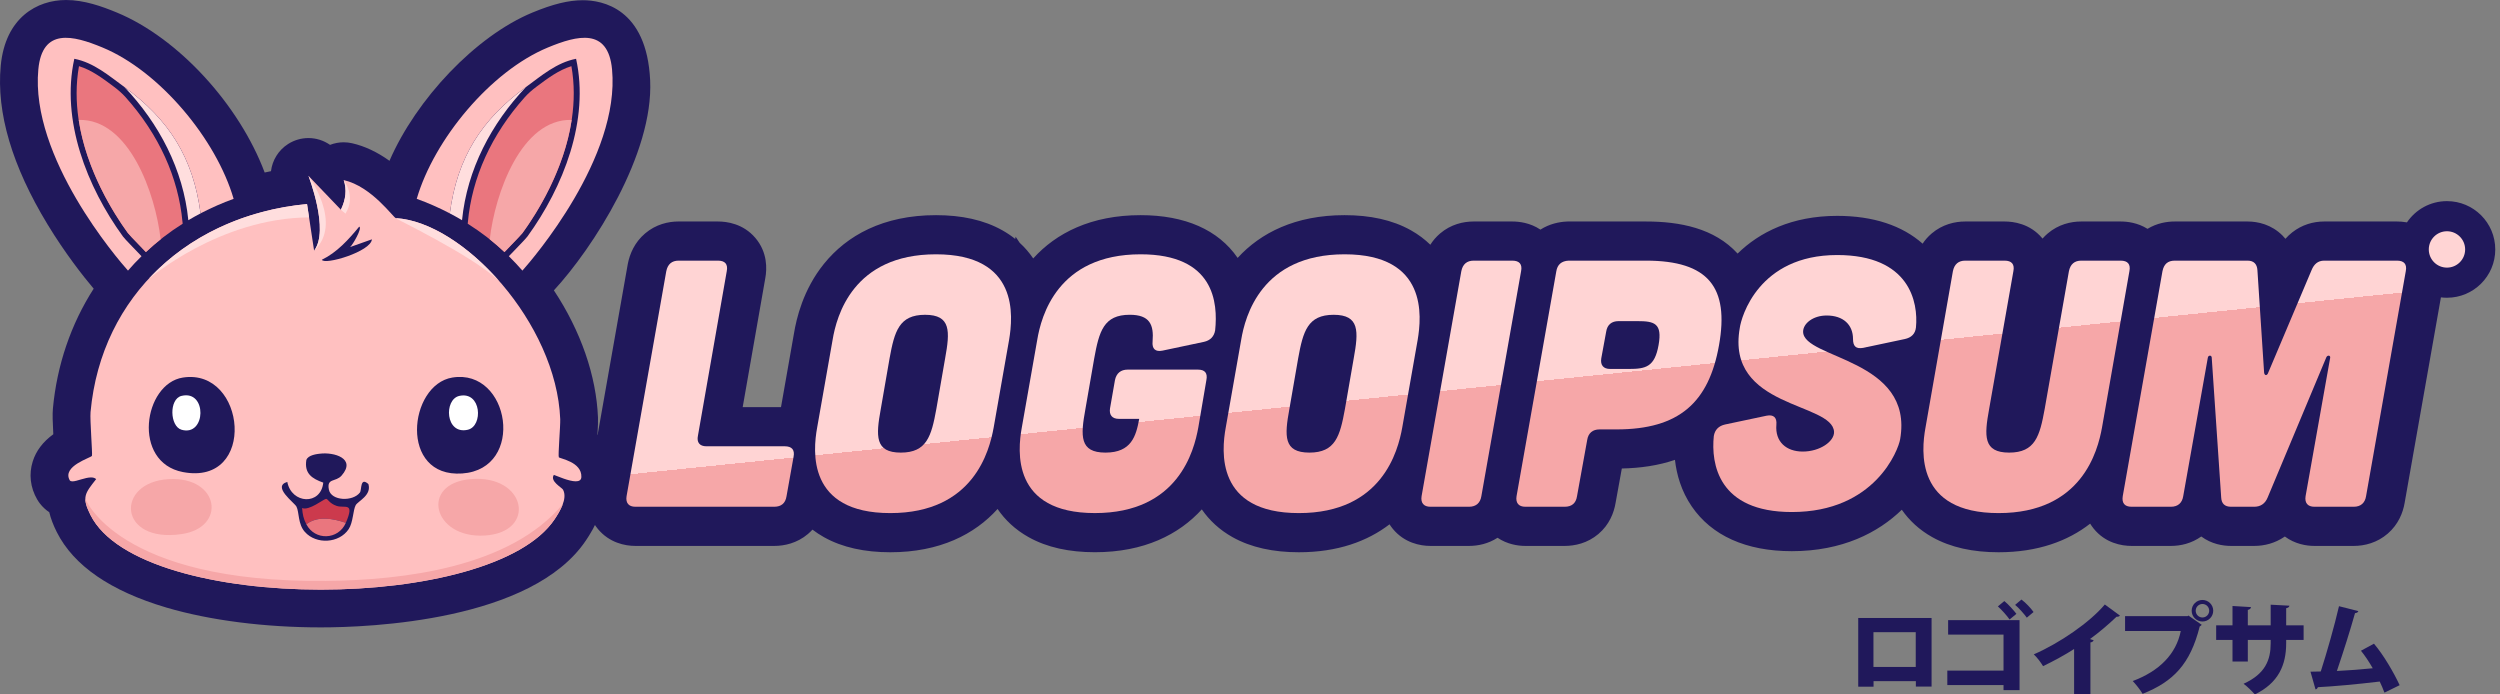 <?xml version="1.0" encoding="UTF-8"?>
<svg xmlns="http://www.w3.org/2000/svg" width="144" height="40" viewBox="0 0 144 40" fill="none">
  <rect x="0" y="0" width="144" height="40" fill="#808080" stroke="none"/>
  <path fill-rule="evenodd" clip-rule="evenodd" d="M0.042 3.792C0.304 0.997 2.154 0.001 3.797 0.001L3.797 0C4.847 0 5.872 0.366 6.737 0.725C10.272 2.188 13.781 6.035 15.245 9.937C15.366 9.91 15.487 9.885 15.608 9.86C15.686 9.234 16.035 8.651 16.595 8.294C16.946 8.071 17.351 7.952 17.766 7.952C18.212 7.952 18.648 8.092 19.01 8.344C19.259 8.247 19.526 8.196 19.797 8.196C19.959 8.196 20.121 8.215 20.278 8.25C21.002 8.414 21.724 8.753 22.434 9.263C23.98 5.7 27.404 2.075 30.664 0.725C31.854 0.232 32.751 0.013 33.573 0.013C34.673 0.013 37.252 0.462 37.449 4.623C37.65 8.872 34.156 14.287 31.904 16.725C33.453 19.068 34.349 21.642 34.444 24.059C34.453 24.28 34.44 24.573 34.414 25.027C35.261 25.655 35.699 26.533 35.663 27.552C35.633 28.374 35.214 29.089 34.551 29.508C34.34 30.245 33.944 30.836 33.753 31.123C30.638 35.776 21.276 36.138 18.481 36.138C15.239 36.138 12.08 35.732 9.586 34.996C6.365 34.044 4.24 32.58 3.269 30.644C3.066 30.239 2.923 29.862 2.838 29.505C2.636 29.37 2.457 29.204 2.306 29.011C2.245 28.933 2.188 28.849 2.138 28.761C1.743 28.08 1.655 27.303 1.887 26.573C2.079 25.968 2.476 25.445 3.07 25.013C3.034 24.326 3.018 23.863 3.047 23.54C3.276 21.042 4.084 18.67 5.396 16.628C4.783 15.903 3.738 14.571 2.737 12.922C0.695 9.558 -0.212 6.487 0.042 3.792Z" fill="#20185B"></path>
  <path d="M33.487 27.475C33.519 26.595 32.231 26.418 32.188 26.337C32.136 26.241 32.284 24.525 32.269 24.144C32.053 18.627 26.697 12.8 22.804 12.566C22.671 12.559 21.423 10.74 19.798 10.373C19.987 10.924 19.918 11.494 19.636 12.079L17.767 10.129C17.767 10.129 18.995 13.274 18.092 14.435L17.686 11.754C11.036 12.373 5.837 16.94 5.215 23.738C5.174 24.181 5.335 26.136 5.296 26.256C5.261 26.363 3.542 26.843 4.021 27.671C4.053 27.711 4.105 27.727 4.172 27.727C4.427 27.727 4.897 27.5 5.242 27.5C5.36 27.5 5.463 27.526 5.539 27.597C4.888 28.428 4.692 28.627 5.214 29.668C6.654 32.54 12.542 33.962 18.481 33.962C24.287 33.962 30.142 32.603 31.944 29.912C32.234 29.478 32.706 28.724 32.431 28.206C32.366 28.082 31.654 27.718 31.903 27.353C32.118 27.428 32.764 27.724 33.162 27.724C33.349 27.724 33.481 27.659 33.487 27.475Z" fill="#FFC0C0"></path>
  <path d="M27.11 27.597C30.326 27.322 30.943 30.663 27.922 30.847C24.929 31.029 24.162 27.849 27.11 27.597Z" fill="#F6A7A8"></path>
  <path d="M9.723 27.597C12.638 27.434 13.08 30.385 10.455 30.765C6.78 31.298 6.636 27.769 9.723 27.597Z" fill="#F6A7A8"></path>
  <path d="M20.691 13.054C20.889 13.123 20.302 14.133 20.163 14.232L21.422 13.785C21.374 14.489 18.691 15.284 18.538 14.963C19.412 14.538 20.08 13.797 20.691 13.054Z" fill="#20185B"></path>
  <path d="M26.054 21.747C29.376 21.203 30.295 27.017 26.622 27.272C22.971 27.525 23.524 22.161 26.054 21.747Z" fill="#20185B"></path>
  <path d="M26.46 22.803C27.734 22.522 27.844 24.543 26.947 24.753C25.644 25.059 25.554 23.003 26.46 22.803Z" fill="white"></path>
  <path d="M10.536 21.747C14.188 21.181 14.821 28.01 10.536 27.191C7.588 26.627 8.264 22.099 10.536 21.747Z" fill="#20185B"></path>
  <path d="M10.455 22.803C11.944 22.438 11.873 25.167 10.455 24.753C9.78 24.556 9.727 22.982 10.455 22.803Z" fill="white"></path>
  <path d="M18.416 26.134C19.227 26.027 20.542 26.405 19.676 27.393C19.333 27.785 18.806 27.515 18.945 28.206C19.076 28.857 20.327 28.906 20.732 28.368C20.843 28.221 20.731 27.446 21.22 27.881C21.417 28.532 20.619 28.862 20.488 29.099C20.331 29.386 20.346 30.084 20.082 30.48C19.538 31.297 18.218 31.373 17.564 30.643C17.15 30.181 17.243 29.509 17.076 29.18C16.963 28.957 15.648 28.021 16.548 27.758C16.793 29.036 18.487 29.122 18.62 27.799C17.965 27.567 17.524 27.272 17.645 26.499C17.742 26.199 18.295 26.15 18.416 26.133V26.134Z" fill="#20185B"></path>
  <path d="M19.92 30.115C19.178 29.867 18.317 29.693 17.645 30.197C17.475 29.866 17.429 29.627 17.401 29.262C17.791 29.441 18.657 28.734 18.782 28.734C18.892 28.734 18.96 28.994 19.392 29.14C19.857 29.297 20.453 28.876 19.92 30.115Z" fill="#CC3A4D"></path>
  <path d="M19.92 30.115C19.494 31.106 18.137 31.153 17.645 30.196C18.317 29.693 19.178 29.867 19.92 30.115Z" fill="#EA767E"></path>
  <path d="M18.092 14.435C19.78 12.876 17.767 10.129 17.767 10.129C17.767 10.129 18.994 13.274 18.092 14.435Z" fill="#FFDEDE"></path>
  <path d="M19.9 12.305C20.534 11.299 19.797 10.373 19.797 10.373C19.986 10.924 19.917 11.494 19.635 12.079C19.635 12.079 19.789 12.22 19.9 12.305Z" fill="#FFDEDE"></path>
  <path d="M17.802 12.522L17.685 11.754C14.064 12.091 10.874 13.601 8.618 16.004L8.608 16.038C8.608 16.038 12.646 12.555 17.802 12.522Z" fill="#FFDEDE"></path>
  <path d="M22.804 12.566C22.671 12.558 27.143 14.666 28.749 16.185C26.925 14.112 24.693 12.68 22.804 12.566Z" fill="#FFDEDE"></path>
  <path d="M18.761 33.46C6.771 33.575 4.917 28.734 4.917 28.734V28.787C4.928 29.016 5.022 29.285 5.214 29.668C6.654 32.54 12.542 33.962 18.481 33.962C24.287 33.962 30.142 32.603 31.944 29.912C32.097 29.682 32.299 29.363 32.417 29.036C29.396 32.676 23.255 33.422 18.761 33.46Z" fill="#F6A7A8"></path>
  <path d="M7.974 14.07C8.125 14.226 8.273 14.38 8.401 14.516C9.049 13.912 9.758 13.367 10.521 12.886L10.513 12.8C10.278 10.224 9.15 7.746 7.24 5.606C7.04 5.381 6.812 5.183 6.571 5.003C6.57 5.002 6.569 5.001 6.567 5C5.908 4.507 5.281 4.037 4.549 3.811C3.814 7.959 6.255 11.892 7.364 13.419C7.424 13.503 7.729 13.817 7.973 14.07L7.974 14.07Z" fill="#EA767E"></path>
  <path d="M11.61 12.261L11.551 12.282C11.121 9.073 9.728 6.879 7.164 5.011C9.162 7.115 10.561 9.771 10.848 12.684C11.097 12.536 11.351 12.396 11.61 12.261Z" fill="#FFDEDE"></path>
  <path d="M8.152 14.758C7.781 14.364 7.197 13.78 7.083 13.623C5.011 10.769 3.499 6.925 4.28 3.386C5.401 3.604 6.267 4.357 7.164 5.011C9.728 6.879 11.121 9.073 11.551 12.282L11.61 12.261C12.2 11.956 12.816 11.685 13.457 11.453C12.456 8.019 9.198 4.099 5.905 2.736C4.198 2.029 2.435 1.589 2.208 3.995C1.731 9.065 6.782 14.931 7.372 15.587C7.62 15.3 7.88 15.024 8.152 14.758Z" fill="#FFC0C0"></path>
  <path d="M7.974 14.07C8.126 14.227 8.277 14.384 8.405 14.521C8.678 14.266 8.957 14.018 9.251 13.784C8.956 11.158 7.437 6.827 4.534 6.907C4.975 9.809 6.538 12.282 7.364 13.419C7.425 13.503 7.729 13.817 7.974 14.07Z" fill="#F6A7A8"></path>
  <path d="M8.152 14.758C7.882 14.472 7.502 14.087 7.269 13.836C7.502 14.086 7.882 14.472 8.152 14.758Z" fill="#F6A7A8"></path>
  <path d="M4.196 6.934L4.197 6.935L4.196 6.934Z" fill="#F6A7A8"></path>
  <path d="M6.162 12.216C6.13 12.161 6.097 12.106 6.064 12.051C6.096 12.106 6.13 12.161 6.162 12.216Z" fill="#F6A7A8"></path>
  <path d="M7.083 13.623C7.097 13.643 7.121 13.671 7.15 13.704C7.121 13.671 7.098 13.643 7.083 13.623Z" fill="#F6A7A8"></path>
  <path d="M7.169 13.726C7.195 13.755 7.224 13.787 7.257 13.823C7.223 13.787 7.195 13.755 7.169 13.726Z" fill="#F6A7A8"></path>
  <path d="M6.625 12.957C6.584 12.895 6.544 12.832 6.504 12.77C6.544 12.832 6.584 12.895 6.625 12.957Z" fill="#F6A7A8"></path>
  <path d="M29.488 14.07C29.337 14.226 29.189 14.38 29.061 14.516C28.413 13.912 27.704 13.367 26.941 12.886L26.949 12.8C27.183 10.224 28.312 7.746 30.221 5.606C30.422 5.381 30.65 5.183 30.891 5.003C30.892 5.002 30.893 5.001 30.895 5C31.553 4.507 32.181 4.037 32.913 3.811C33.648 7.959 31.206 11.892 30.098 13.419C30.037 13.503 29.733 13.817 29.488 14.07L29.488 14.07Z" fill="#EA767E"></path>
  <path d="M25.852 12.261L25.91 12.282C26.341 9.073 27.733 6.879 30.298 5.011C28.299 7.115 26.901 9.771 26.613 12.684C26.365 12.536 26.111 12.396 25.852 12.261Z" fill="#FFDEDE"></path>
  <path d="M29.31 14.758C29.681 14.364 30.265 13.78 30.379 13.623C32.45 10.769 33.963 6.925 33.182 3.386C32.06 3.604 31.195 4.357 30.298 5.011C27.733 6.879 26.341 9.073 25.91 12.282L25.852 12.261C25.262 11.956 24.646 11.685 24.004 11.453C25.006 8.019 28.264 4.099 31.557 2.736C33.264 2.029 35.027 1.589 35.254 3.995C35.73 9.065 30.68 14.931 30.09 15.587C29.841 15.3 29.581 15.024 29.31 14.758Z" fill="#FFC0C0"></path>
  <path d="M29.488 14.07C29.336 14.227 29.185 14.384 29.056 14.521C28.784 14.266 28.505 14.018 28.211 13.784C28.506 11.158 30.025 6.827 32.928 6.907C32.487 9.809 30.923 12.282 30.098 13.419C30.037 13.503 29.733 13.817 29.488 14.07Z" fill="#F6A7A8"></path>
  <path d="M29.31 14.758C29.579 14.472 29.959 14.087 30.193 13.836C29.96 14.086 29.579 14.472 29.31 14.758Z" fill="#F6A7A8"></path>
  <path d="M33.266 6.934L33.265 6.935L33.266 6.934Z" fill="#F6A7A8"></path>
  <path d="M31.299 12.216C31.332 12.161 31.365 12.106 31.397 12.051C31.365 12.106 31.332 12.161 31.299 12.216Z" fill="#F6A7A8"></path>
  <path d="M30.379 13.623C30.364 13.643 30.341 13.671 30.312 13.704C30.341 13.671 30.364 13.643 30.379 13.623Z" fill="#F6A7A8"></path>
  <path d="M30.293 13.726C30.267 13.755 30.238 13.787 30.204 13.823C30.238 13.787 30.267 13.755 30.293 13.726Z" fill="#F6A7A8"></path>
  <path d="M30.837 12.957C30.878 12.895 30.918 12.832 30.958 12.77C30.918 12.832 30.878 12.895 30.837 12.957Z" fill="#F6A7A8"></path>
  <path d="M111.259 35.596V39.547H110.353V39.234H107.916V39.553H107.034V35.596H111.259L111.259 35.596ZM110.347 38.416V36.414H107.911V38.416H110.347Z" fill="#20185B"></path>
  <path d="M116.326 35.718V39.751H115.403V39.46H112.165V38.625H115.403V36.553H112.212V35.718H116.326ZM115.45 34.621C115.688 34.813 115.989 35.155 116.146 35.358L115.751 35.683C115.618 35.48 115.275 35.103 115.078 34.928L115.45 34.621ZM116.436 34.534C116.686 34.72 116.976 35.027 117.132 35.253L116.744 35.578C116.605 35.381 116.28 35.01 116.071 34.841L116.436 34.534Z" fill="#20185B"></path>
  <path d="M119.467 37.383C118.997 37.691 118.243 38.103 117.68 38.37C117.564 38.172 117.326 37.853 117.146 37.691C118.626 37.047 120.367 35.857 121.237 34.819L122.108 35.457C122.072 35.503 122.009 35.532 121.91 35.526C121.458 35.961 120.93 36.408 120.384 36.809L120.593 36.878C120.576 36.936 120.518 36.989 120.408 37.006V39.989H119.468V37.383H119.467Z" fill="#20185B"></path>
  <path d="M122.404 35.491H126.002L126.054 35.456L126.82 35.99C126.791 36.025 126.751 36.06 126.704 36.083C126.159 38.253 125.189 39.257 123.414 39.965C123.286 39.744 123.025 39.414 122.845 39.228C124.366 38.659 125.346 37.684 125.613 36.344H122.404V35.491ZM126.861 34.557C127.203 34.557 127.482 34.836 127.482 35.178C127.482 35.52 127.203 35.799 126.861 35.799C126.518 35.799 126.24 35.52 126.24 35.178C126.24 34.824 126.53 34.557 126.861 34.557ZM127.25 35.178C127.25 34.963 127.076 34.789 126.861 34.789C126.646 34.789 126.472 34.963 126.472 35.178C126.472 35.392 126.646 35.567 126.861 35.567C127.087 35.567 127.25 35.381 127.25 35.178Z" fill="#20185B"></path>
  <path d="M132.688 36.861H131.684V37.047C131.684 38.306 131.243 39.333 129.88 40C129.717 39.814 129.45 39.547 129.23 39.385C130.495 38.811 130.791 37.998 130.791 37.052V36.861H129.474V38.103H128.592V36.861H127.651V36.019H128.592V34.905L129.659 34.969C129.653 35.033 129.595 35.108 129.474 35.132V36.02H130.791V34.83L131.87 34.888C131.864 34.958 131.806 35.01 131.684 35.033V36.02H132.688V36.861V36.861Z" fill="#20185B"></path>
  <path d="M137.344 39.896C137.251 39.652 137.164 39.443 137.071 39.257C135.777 39.414 134.355 39.541 133.508 39.582C133.491 39.646 133.439 39.704 133.374 39.71L133.084 38.689C133.253 38.689 133.456 38.683 133.676 38.677C134.018 37.615 134.477 36.002 134.726 34.917L135.841 35.201C135.823 35.265 135.748 35.311 135.649 35.317C135.388 36.252 134.976 37.557 134.605 38.648C135.156 38.625 136.136 38.55 136.67 38.492C136.455 38.114 136.217 37.761 135.991 37.482L136.74 37.076C137.303 37.737 137.895 38.764 138.219 39.467L137.344 39.896L137.344 39.896Z" fill="#20185B"></path>
  <path fill-rule="evenodd" clip-rule="evenodd" d="M140.945 17.15C142.482 17.15 143.727 15.905 143.727 14.368C143.727 12.831 142.482 11.585 140.945 11.585C139.986 11.585 139.14 12.071 138.64 12.809C138.42 12.769 138.223 12.758 138.067 12.758H133.875C133.241 12.758 132.59 12.946 132.032 13.385C131.884 13.502 131.754 13.626 131.641 13.754C131.588 13.689 131.53 13.625 131.468 13.563C130.84 12.935 130.062 12.758 129.46 12.758H125.267C124.8 12.758 124.232 12.856 123.697 13.181C123.123 12.822 122.517 12.758 122.148 12.758H119.879C119.284 12.758 118.567 12.922 117.95 13.447C117.839 13.541 117.74 13.64 117.65 13.742C117.64 13.73 117.629 13.717 117.619 13.705C116.916 12.877 115.968 12.758 115.464 12.758H113.196C112.601 12.758 111.884 12.922 111.266 13.447C111.053 13.629 110.881 13.828 110.743 14.035C109.569 12.997 107.91 12.434 105.823 12.434C103.208 12.434 101.34 13.378 100.086 14.606C98.752 13.141 96.751 12.758 94.805 12.758H90.293L90.236 12.761C89.791 12.783 89.244 12.897 88.728 13.226C88.133 12.827 87.492 12.758 87.108 12.758H84.881C84.285 12.758 83.568 12.922 82.951 13.447C82.716 13.646 82.532 13.868 82.387 14.097C82.068 13.786 81.695 13.503 81.264 13.262C80.202 12.667 78.918 12.393 77.447 12.393C74.611 12.393 72.607 13.413 71.288 14.855C70.174 13.237 68.254 12.393 65.7 12.393C62.844 12.393 60.831 13.428 59.513 14.886C59.296 14.566 59.038 14.263 58.734 13.985L58.5 13.634L58.477 13.765C58.25 13.583 58.001 13.414 57.729 13.262C56.667 12.667 55.383 12.393 53.912 12.393C50.862 12.393 48.773 13.573 47.466 15.189C46.248 16.693 45.873 18.37 45.736 19.188L44.986 23.45H42.779L44.08 16.028C44.181 15.489 44.214 14.534 43.509 13.705C42.806 12.878 41.86 12.758 41.355 12.758L39.087 12.757C38.491 12.757 37.774 12.922 37.157 13.447C36.55 13.963 36.276 14.626 36.166 15.179L36.161 15.203L33.865 28.21L33.862 28.23C33.773 28.793 33.793 29.69 34.439 30.469C35.097 31.263 35.995 31.445 36.596 31.445H44.595C45.168 31.445 45.903 31.297 46.541 30.755C46.634 30.675 46.72 30.592 46.798 30.506C47.002 30.662 47.223 30.808 47.462 30.942C48.525 31.536 49.809 31.81 51.28 31.81C54.136 31.81 56.145 30.774 57.46 29.317C57.887 29.943 58.474 30.508 59.25 30.941C60.312 31.535 61.596 31.808 63.067 31.808C65.906 31.808 67.908 30.786 69.224 29.341C69.65 29.958 70.231 30.514 70.997 30.942C72.06 31.536 73.344 31.81 74.814 31.81C77.05 31.81 78.766 31.176 80.037 30.201C80.095 30.292 80.16 30.381 80.233 30.47C80.891 31.264 81.789 31.445 82.39 31.445H84.617C85.134 31.445 85.722 31.322 86.259 30.975C86.81 31.346 87.416 31.445 87.859 31.445H90.127C90.7 31.445 91.435 31.297 92.072 30.755C92.698 30.223 92.965 29.534 93.059 28.96L93.417 26.986C94.498 26.962 95.529 26.814 96.477 26.487C96.573 27.332 96.839 28.285 97.445 29.171C98.588 30.842 100.557 31.748 103.21 31.748C106.124 31.748 108.186 30.678 109.544 29.361C109.968 29.97 110.545 30.519 111.303 30.942C112.365 31.536 113.649 31.81 115.12 31.81C117.385 31.81 119.117 31.159 120.393 30.162C120.451 30.257 120.517 30.351 120.592 30.444C121.265 31.281 122.2 31.445 122.776 31.445H125.045C125.596 31.445 126.229 31.305 126.793 30.902C127.383 31.339 128.035 31.445 128.508 31.445H129.844C130.415 31.445 131.033 31.297 131.59 30.915L131.606 30.903C132.184 31.333 132.837 31.445 133.308 31.445H135.576C136.199 31.445 136.927 31.266 137.542 30.73C138.141 30.207 138.412 29.537 138.508 28.96L140.597 17.129C140.711 17.143 140.827 17.15 140.945 17.15Z" fill="#20185B"></path>
  <path d="M41.355 15.013C41.76 15.013 41.942 15.216 41.861 15.621L40.201 25.098C40.12 25.483 40.302 25.706 40.687 25.706H45.203C45.608 25.706 45.79 25.908 45.709 26.313L45.304 28.582C45.243 28.986 45 29.189 44.595 29.189H36.596C36.211 29.189 36.029 28.966 36.09 28.582L38.378 15.62C38.459 15.215 38.702 15.013 39.087 15.013L41.355 15.013Z" fill="url(#paint0_linear_5416_69)"></path>
  <path d="M57.234 24.633C56.991 25.97 56.08 29.554 51.28 29.554C46.48 29.554 46.825 25.97 47.067 24.633L47.959 19.57C48.181 18.233 49.113 14.648 53.912 14.648C58.712 14.648 58.347 18.233 58.125 19.57L57.234 24.633ZM54.439 20.643C54.722 19.084 54.783 18.132 53.285 18.132C51.786 18.132 51.523 19.084 51.239 20.643L50.733 23.559C50.45 25.119 50.389 26.07 51.887 26.07C53.385 26.07 53.649 25.119 53.933 23.559L54.439 20.643Z" fill="url(#paint1_linear_5416_69)"></path>
  <path d="M59.746 19.57C59.969 18.233 60.9 14.648 65.7 14.648C69.953 14.648 70.156 17.443 69.993 19.023C69.933 19.387 69.71 19.61 69.346 19.691L66.956 20.197C66.551 20.278 66.348 20.096 66.389 19.671C66.469 18.698 66.227 18.131 65.072 18.131C63.574 18.131 63.31 19.083 63.027 20.643L62.52 23.559C62.237 25.118 62.176 26.07 63.675 26.07C65.173 26.07 65.436 25.118 65.619 24.126H64.444C64.06 24.126 63.877 23.902 63.938 23.518L64.221 21.898C64.302 21.493 64.566 21.29 64.95 21.29H69.001C69.406 21.29 69.568 21.493 69.487 21.898L69.021 24.632C68.778 25.968 67.867 29.553 63.067 29.553C58.267 29.553 58.612 25.968 58.855 24.632L59.746 19.569L59.746 19.57Z" fill="url(#paint2_linear_5416_69)"></path>
  <path d="M80.768 24.633C80.526 25.97 79.614 29.554 74.814 29.554C70.015 29.554 70.359 25.97 70.602 24.633L71.493 19.57C71.716 18.233 72.647 14.648 77.447 14.648C82.247 14.648 81.882 18.233 81.659 19.57L80.768 24.633ZM77.974 20.643C78.257 19.084 78.318 18.132 76.819 18.132C75.321 18.132 75.057 19.084 74.774 20.643L74.268 23.559C73.984 25.119 73.924 26.07 75.422 26.07C76.92 26.07 77.184 25.119 77.468 23.559L77.974 20.643Z" fill="url(#paint3_linear_5416_69)"></path>
  <path d="M87.108 15.013C87.513 15.013 87.696 15.216 87.615 15.621L85.326 28.582C85.265 28.967 85.022 29.189 84.617 29.189H82.39C82.005 29.189 81.823 28.967 81.883 28.582L84.172 15.621C84.252 15.216 84.496 15.013 84.881 15.013H87.108Z" fill="url(#paint4_linear_5416_69)"></path>
  <path d="M94.805 15.013C98.41 15.013 99.605 16.552 99.017 19.874C98.43 23.195 96.709 24.734 93.104 24.734H92.132C91.747 24.734 91.484 24.936 91.423 25.342L90.836 28.582C90.775 28.987 90.532 29.189 90.127 29.189H87.859C87.474 29.189 87.292 28.967 87.353 28.582L89.641 15.641C89.702 15.236 89.945 15.034 90.35 15.013H94.805ZM93.833 21.251C94.805 21.251 95.311 21.129 95.534 19.874C95.757 18.618 95.291 18.497 94.319 18.497H93.225C92.84 18.497 92.577 18.699 92.516 19.104L92.233 20.643C92.172 21.028 92.355 21.251 92.739 21.251H93.833Z" fill="url(#paint5_linear_5416_69)"></path>
  <path d="M107.322 20.036C106.896 20.116 106.734 19.934 106.734 19.529C106.734 18.699 106.167 18.173 105.216 18.173C104.426 18.173 103.859 18.638 103.859 19.104C103.859 20.684 110.258 20.644 109.448 25.301C109.347 25.909 108.01 29.493 103.21 29.493C98.957 29.493 98.552 26.698 98.715 25.119C98.775 24.754 98.998 24.532 99.363 24.451L101.752 23.945C102.157 23.864 102.36 24.046 102.319 24.471C102.239 25.443 102.887 26.01 103.839 26.01C104.831 26.01 105.661 25.423 105.641 24.876C105.56 23.155 99.383 23.539 100.213 18.882C100.294 18.274 101.286 14.69 105.823 14.69C109.995 14.69 110.501 17.403 110.359 18.861C110.319 19.226 110.096 19.449 109.711 19.53L107.322 20.036Z" fill="url(#paint6_linear_5416_69)"></path>
  <path d="M115.464 15.013C115.87 15.013 116.051 15.216 115.971 15.621L114.574 23.559C114.29 25.119 114.229 26.07 115.728 26.07C117.226 26.07 117.49 25.119 117.773 23.559L119.17 15.621C119.251 15.216 119.495 15.013 119.879 15.013H122.148C122.553 15.013 122.735 15.216 122.654 15.621L121.074 24.633C120.831 25.97 119.92 29.554 115.12 29.554C110.32 29.554 110.665 25.97 110.908 24.633L112.487 15.621C112.568 15.216 112.812 15.013 113.196 15.013H115.464Z" fill="url(#paint7_linear_5416_69)"></path>
  <path d="M129.46 15.013C129.824 15.013 130.006 15.216 130.027 15.56L130.412 21.453C130.432 21.655 130.594 21.655 130.655 21.453L133.146 15.56C133.287 15.216 133.51 15.013 133.875 15.013H138.067C138.472 15.013 138.654 15.216 138.573 15.621L136.285 28.582C136.224 28.967 135.981 29.189 135.576 29.189H133.308C132.923 29.189 132.741 28.967 132.801 28.582L134.219 20.603C134.239 20.461 134.057 20.441 133.996 20.582L130.614 28.663C130.472 29.007 130.209 29.189 129.844 29.189H128.508C128.143 29.189 127.961 29.007 127.941 28.663L127.394 20.582C127.374 20.441 127.191 20.461 127.171 20.603L125.753 28.582C125.692 28.967 125.45 29.189 125.045 29.189H122.776C122.371 29.189 122.209 28.967 122.27 28.582L124.558 15.621C124.639 15.216 124.862 15.013 125.267 15.013H129.46Z" fill="url(#paint8_linear_5416_69)"></path>
  <path d="M141.992 14.368C141.992 14.946 141.523 15.415 140.945 15.415C140.367 15.415 139.898 14.946 139.898 14.368C139.898 13.789 140.367 13.32 140.945 13.32C141.523 13.32 141.992 13.789 141.992 14.368Z" fill="url(#paint9_linear_5416_69)"></path>
  <defs>
    <linearGradient id="paint0_linear_5416_69" x1="89.035" y1="13.32" x2="90.775" y2="30.285" gradientUnits="userSpaceOnUse">
      <stop stop-color="#FFD4D4"></stop>
      <stop offset="0.501" stop-color="#FFD4D4"></stop>
      <stop offset="0.501" stop-color="#F6A7A8"></stop>
    </linearGradient>
    <linearGradient id="paint1_linear_5416_69" x1="89.035" y1="13.32" x2="90.775" y2="30.285" gradientUnits="userSpaceOnUse">
      <stop stop-color="#FFD4D4"></stop>
      <stop offset="0.501" stop-color="#FFD4D4"></stop>
      <stop offset="0.501" stop-color="#F6A7A8"></stop>
    </linearGradient>
    <linearGradient id="paint2_linear_5416_69" x1="89.035" y1="13.32" x2="90.775" y2="30.285" gradientUnits="userSpaceOnUse">
      <stop stop-color="#FFD4D4"></stop>
      <stop offset="0.501" stop-color="#FFD4D4"></stop>
      <stop offset="0.501" stop-color="#F6A7A8"></stop>
    </linearGradient>
    <linearGradient id="paint3_linear_5416_69" x1="89.035" y1="13.32" x2="90.775" y2="30.285" gradientUnits="userSpaceOnUse">
      <stop stop-color="#FFD4D4"></stop>
      <stop offset="0.501" stop-color="#FFD4D4"></stop>
      <stop offset="0.501" stop-color="#F6A7A8"></stop>
    </linearGradient>
    <linearGradient id="paint4_linear_5416_69" x1="89.035" y1="13.32" x2="90.775" y2="30.285" gradientUnits="userSpaceOnUse">
      <stop stop-color="#FFD4D4"></stop>
      <stop offset="0.501" stop-color="#FFD4D4"></stop>
      <stop offset="0.501" stop-color="#F6A7A8"></stop>
    </linearGradient>
    <linearGradient id="paint5_linear_5416_69" x1="89.035" y1="13.32" x2="90.775" y2="30.285" gradientUnits="userSpaceOnUse">
      <stop stop-color="#FFD4D4"></stop>
      <stop offset="0.501" stop-color="#FFD4D4"></stop>
      <stop offset="0.501" stop-color="#F6A7A8"></stop>
    </linearGradient>
    <linearGradient id="paint6_linear_5416_69" x1="89.035" y1="13.32" x2="90.775" y2="30.285" gradientUnits="userSpaceOnUse">
      <stop stop-color="#FFD4D4"></stop>
      <stop offset="0.501" stop-color="#FFD4D4"></stop>
      <stop offset="0.501" stop-color="#F6A7A8"></stop>
    </linearGradient>
    <linearGradient id="paint7_linear_5416_69" x1="89.035" y1="13.32" x2="90.775" y2="30.285" gradientUnits="userSpaceOnUse">
      <stop stop-color="#FFD4D4"></stop>
      <stop offset="0.501" stop-color="#FFD4D4"></stop>
      <stop offset="0.501" stop-color="#F6A7A8"></stop>
    </linearGradient>
    <linearGradient id="paint8_linear_5416_69" x1="89.035" y1="13.32" x2="90.775" y2="30.285" gradientUnits="userSpaceOnUse">
      <stop stop-color="#FFD4D4"></stop>
      <stop offset="0.501" stop-color="#FFD4D4"></stop>
      <stop offset="0.501" stop-color="#F6A7A8"></stop>
    </linearGradient>
    <linearGradient id="paint9_linear_5416_69" x1="89.035" y1="13.32" x2="90.775" y2="30.285" gradientUnits="userSpaceOnUse">
      <stop stop-color="#FFD4D4"></stop>
      <stop offset="0.501" stop-color="#FFD4D4"></stop>
      <stop offset="0.501" stop-color="#F6A7A8"></stop>
    </linearGradient>
  </defs>
</svg>
